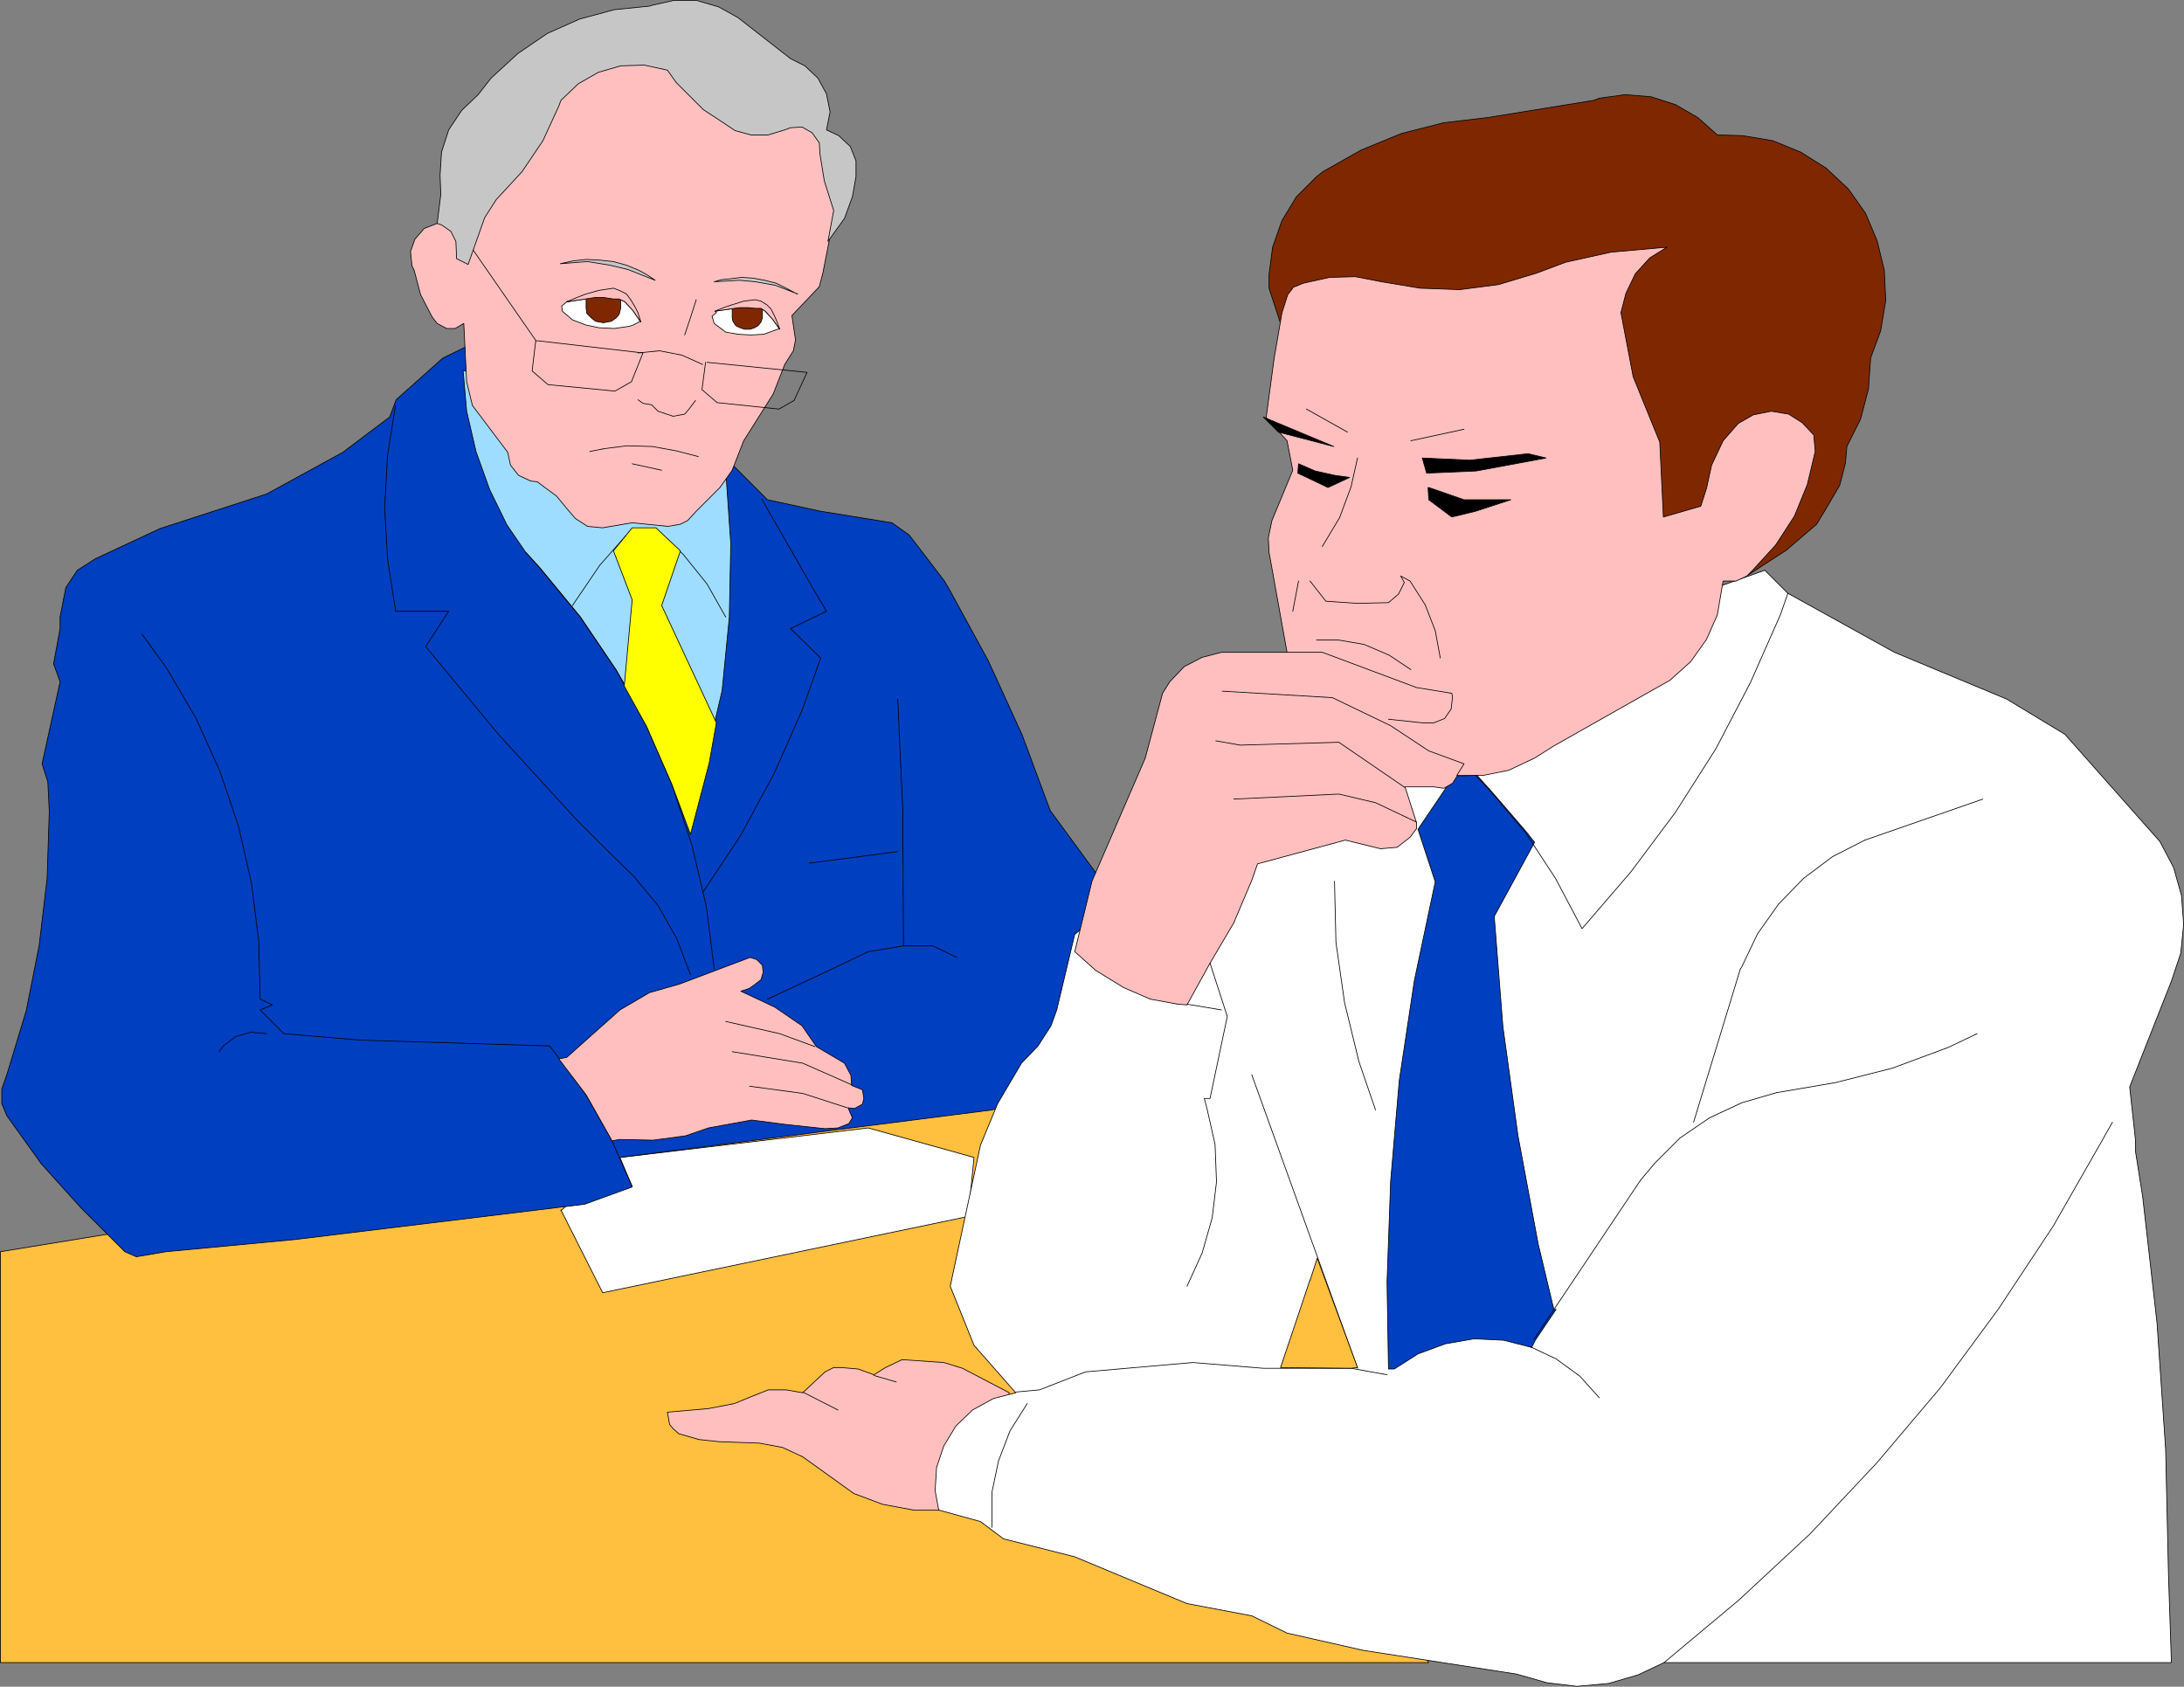 <?xml version="1.0" encoding="UTF-8" standalone="no"?>
<svg
   version="1.0"
   width="129.766mm"
   height="100.213mm"
   id="svg108"
   sodipodi:docname="Businessmen 2.wmf"
   xmlns:inkscape="http://www.inkscape.org/namespaces/inkscape"
   xmlns:sodipodi="http://sodipodi.sourceforge.net/DTD/sodipodi-0.dtd"
   xmlns="http://www.w3.org/2000/svg"
   xmlns:svg="http://www.w3.org/2000/svg">
  <rect width="100%" height="100%" fill="#808080" stroke="none"/>
  <sodipodi:namedview
     id="namedview108"
     pagecolor="#ffffff"
     bordercolor="#000000"
     borderopacity="0.25"
     inkscape:showpageshadow="2"
     inkscape:pageopacity="0.0"
     inkscape:pagecheckerboard="0"
     inkscape:deskcolor="#d1d1d1"
     inkscape:document-units="mm" />
  <defs
     id="defs1">
    <pattern
       id="WMFhbasepattern"
       patternUnits="userSpaceOnUse"
       width="6"
       height="6"
       x="0"
       y="0" />
  </defs>
  <path
     style="fill:#ffbf3f;fill-opacity:1;fill-rule:evenodd;stroke:none"
     d="M 320.695,373.346 H 0.081 v -92.266 l 226.563,-37.003 94.213,129.269 v 0 z"
     id="path1" />
  <path
     style="fill:none;stroke:#000000;stroke-width:0.162px;stroke-linecap:round;stroke-linejoin:round;stroke-miterlimit:4;stroke-dasharray:none;stroke-opacity:1"
     d="M 320.695,373.346 H 0.081 v -92.266 l 226.563,-37.003 94.213,129.269 v 0"
     id="path2" />
  <path
     style="fill:#ffffff;fill-opacity:1;fill-rule:evenodd;stroke:none"
     d="m 125.967,271.708 9.373,18.582 82.093,-17.128 1.293,-13.25 -23.755,-6.625 -55.752,6.625 -13.251,11.957 v 0 z"
     id="path3" />
  <path
     style="fill:none;stroke:#000000;stroke-width:0.162px;stroke-linecap:round;stroke-linejoin:round;stroke-miterlimit:4;stroke-dasharray:none;stroke-opacity:1"
     d="m 125.967,271.708 9.373,18.582 82.093,-17.128 1.293,-13.25 -23.755,-6.625 -55.752,6.625 -13.251,11.957 v 0"
     id="path4" />
  <path
     style="fill:#ffbfbf;fill-opacity:1;fill-rule:evenodd;stroke:none"
     d="m 222.765,339.09 3.878,-26.339 -10.504,-5.494 -4.202,-1.293 -9.373,-0.646 -3.717,1.777 -2.586,1.616 -3.555,-1.293 -3.717,-0.323 h -1.778 l -1.939,0.97 -5.01,4.686 -3.717,-0.646 h -4.04 l -4.04,1.616 -3.555,1.454 -5.818,1.131 -9.211,0.808 0.485,2.747 0.808,0.97 1.293,1.131 4.525,1.293 4.525,0.485 9.05,0.323 5.171,0.97 4.525,2.101 11.474,8.241 6.464,2.424 6.949,1.293 h 5.656 z"
     id="path5" />
  <path
     style="fill:none;stroke:#000000;stroke-width:0.162px;stroke-linecap:round;stroke-linejoin:round;stroke-miterlimit:4;stroke-dasharray:none;stroke-opacity:1"
     d="m 222.765,339.09 3.878,-26.339 -10.504,-5.494 -4.202,-1.293 -9.373,-0.646 -3.717,1.777 -2.586,1.616 -3.555,-1.293 -3.717,-0.323 h -1.778 l -1.939,0.97 -5.01,4.686 -3.717,-0.646 h -4.04 l -4.04,1.616 -3.555,1.454 -5.818,1.131 -9.211,0.808 0.485,2.747 0.808,0.97 1.293,1.131 4.525,1.293 4.525,0.485 9.05,0.323 5.171,0.97 4.525,2.101 11.474,8.241 6.464,2.424 6.949,1.293 h 5.656 11.958 v 0"
     id="path6" />
  <path
     style="fill:#003fbf;fill-opacity:1;fill-rule:evenodd;stroke:none"
     d="m 162.973,102.85 9.373,9.372 11.958,2.585 15.998,2.585 3.878,2.747 7.918,10.342 1.131,1.939 8.726,15.997 7.595,16.643 6.302,16.967 10.666,14.543 4.04,44.76 -27.795,7.918 -83.547,10.665 2.747,6.625 -10.666,3.878 -64.963,7.918 -29.088,2.747 -6.626,1.131 -2.586,-1.131 -4.04,-4.04 -5.818,-5.817 -8.888,-9.857 -7.757,-10.826 -1.131,-2.747 v -3.232 l 1.131,-3.232 4.363,-14.381 2.909,-14.704 1.778,-15.028 0.485,-15.028 -0.323,-6.625 -1.293,-4.04 4.04,-18.421 -1.454,-4.04 1.454,-7.918 v -2.585 l 1.293,-6.625 2.586,-3.878 4.04,-2.585 14.544,-6.787 23.917,-7.756 17.13,-9.372 10.504,-7.918 1.454,-3.878 10.504,-9.372 5.333,-2.585 z"
     id="path7" />
  <path
     style="fill:none;stroke:#000000;stroke-width:0.162px;stroke-linecap:round;stroke-linejoin:round;stroke-miterlimit:4;stroke-dasharray:none;stroke-opacity:1"
     d="m 162.973,102.85 9.373,9.372 11.958,2.585 15.998,2.585 3.878,2.747 7.918,10.342 1.131,1.939 8.726,15.997 7.595,16.643 6.302,16.967 10.666,14.543 4.04,44.76 -27.795,7.918 -83.547,10.665 2.747,6.625 -10.666,3.878 -64.963,7.918 -29.088,2.747 -6.626,1.131 -2.586,-1.131 -4.04,-4.04 -5.818,-5.817 -8.888,-9.857 -7.757,-10.826 -1.131,-2.747 v -3.232 l 1.131,-3.232 4.363,-14.381 2.909,-14.704 1.778,-15.028 0.485,-15.028 -0.323,-6.625 -1.293,-4.04 4.04,-18.421 -1.454,-4.04 1.454,-7.918 v -2.585 l 1.293,-6.625 2.586,-3.878 4.04,-2.585 14.544,-6.787 23.917,-7.756 17.13,-9.372 10.504,-7.918 1.454,-3.878 10.504,-9.372 5.333,-2.585 58.176,25.046 v 0"
     id="path8" />
  <path
     style="fill:#9eddff;fill-opacity:1;fill-rule:evenodd;stroke:none"
     d="m 103.989,83.136 0.808,9.21 2.101,9.049 3.07,8.564 3.878,7.918 4.202,6.14 3.232,3.555 9.05,10.988 8.08,11.957 1.778,3.07 20.362,8.403 1.616,-6.948 1.616,-16.482 0.323,-16.482 -1.131,-16.482 -58.984,-22.461 z"
     id="path9" />
  <path
     style="fill:none;stroke:#000000;stroke-width:0.162px;stroke-linecap:round;stroke-linejoin:round;stroke-miterlimit:4;stroke-dasharray:none;stroke-opacity:1"
     d="m 103.989,83.136 0.808,9.21 2.101,9.049 3.07,8.564 3.878,7.918 4.202,6.14 3.232,3.555 9.05,10.988 8.08,11.957 1.778,3.07 20.362,8.403 1.616,-6.948 1.616,-16.482 0.323,-16.482 -1.131,-16.482 -58.984,-22.461 v 0"
     id="path10" />
  <path
     style="fill:#ffbfbf;fill-opacity:1;fill-rule:evenodd;stroke:none"
     d="m 119.826,11.23 52.035,0.162 19.23,28.924 -4.686,12.765 -1.616,8.241 -0.808,3.07 -6.141,6.463 0.808,5.494 -0.485,2.424 -1.939,3.07 -2.586,6.625 -6.626,10.503 -2.586,6.625 -2.747,3.878 -5.333,5.332 -1.939,2.101 -1.616,0.808 -2.747,0.485 -8.08,-0.808 -6.626,1.131 -3.394,-0.323 -2.747,-1.777 -1.939,-2.262 -2.262,-2.747 -4.363,-3.232 -1.454,-0.162 -2.747,-1.293 -1.778,-2.262 -0.646,-2.909 -7.918,-10.503 -1.293,-5.332 -0.646,-13.089 -1.939,1.131 h -1.939 l -2.101,-1.131 -1.131,-1.454 -2.586,-5.009 -1.454,-5.494 -0.485,-0.97 -0.323,-3.232 0.97,-2.747 2.101,-2.424 2.909,-1.131 21.654,-38.781 v 0 z"
     id="path11" />
  <path
     style="fill:none;stroke:#000000;stroke-width:0.162px;stroke-linecap:round;stroke-linejoin:round;stroke-miterlimit:4;stroke-dasharray:none;stroke-opacity:1"
     d="m 119.826,11.23 52.035,0.162 19.23,28.924 -4.686,12.765 -1.616,8.241 -0.808,3.07 -6.141,6.463 0.808,5.494 -0.485,2.424 -1.939,3.07 -2.586,6.625 -6.626,10.503 -2.586,6.625 -2.747,3.878 -5.333,5.332 -1.939,2.101 -1.616,0.808 -2.747,0.485 -8.08,-0.808 -6.626,1.131 -3.394,-0.323 -2.747,-1.777 -1.939,-2.262 -2.262,-2.747 -4.363,-3.232 -1.454,-0.162 -2.747,-1.293 -1.778,-2.262 -0.646,-2.909 -7.918,-10.503 -1.293,-5.332 -0.646,-13.089 -1.939,1.131 h -1.939 l -2.101,-1.131 -1.131,-1.454 -2.586,-5.009 -1.454,-5.494 -0.485,-0.97 -0.323,-3.232 0.97,-2.747 2.101,-2.424 2.909,-1.131 21.654,-38.781 v 0"
     id="path12" />
  <path
     style="fill:none;stroke:#000000;stroke-width:0.162px;stroke-linecap:round;stroke-linejoin:round;stroke-miterlimit:4;stroke-dasharray:none;stroke-opacity:1"
     d="m 141.965,104.143 6.626,1.454"
     id="path13" />
  <path
     style="fill:none;stroke:#000000;stroke-width:0.162px;stroke-linecap:round;stroke-linejoin:round;stroke-miterlimit:4;stroke-dasharray:none;stroke-opacity:1"
     d="m 156.833,102.527 -5.01,-1.293 -5.333,-0.97 -5.656,-0.162 -5.171,0.646 -3.232,0.646"
     id="path14" />
  <path
     style="fill:none;stroke:#000000;stroke-width:0.162px;stroke-linecap:round;stroke-linejoin:round;stroke-miterlimit:4;stroke-dasharray:none;stroke-opacity:1"
     d="m 143.258,89.762 1.131,0.808 1.939,0.323 1.454,1.454 3.394,1.131 2.586,-0.485 0.97,-1.131 1.454,-1.939"
     id="path15" />
  <path
     style="fill:none;stroke:#000000;stroke-width:0.162px;stroke-linecap:round;stroke-linejoin:round;stroke-miterlimit:4;stroke-dasharray:none;stroke-opacity:1"
     d="m 153.762,75.219 1.293,-3.878 1.293,-4.04"
     id="path16" />
  <path
     style="fill:#c6c6c6;fill-opacity:1;fill-rule:evenodd;stroke:none"
     d="m 178.972,66.008 -2.424,-1.293 -2.262,-1.131 -2.586,-0.646 -2.586,-0.485 -2.586,-0.162 -2.586,0.323 -1.778,0.162 -1.778,0.485 5.656,-0.323 3.555,0.323 4.525,0.808 5.01,1.939 v 0 z"
     id="path17" />
  <path
     style="fill:none;stroke:#000000;stroke-width:0.162px;stroke-linecap:round;stroke-linejoin:round;stroke-miterlimit:4;stroke-dasharray:none;stroke-opacity:1"
     d="m 178.972,66.008 -2.424,-1.293 -2.262,-1.131 -2.586,-0.646 -2.586,-0.485 -2.586,-0.162 -2.586,0.323 -1.778,0.162 -1.778,0.485 5.656,-0.323 3.555,0.323 4.525,0.808 5.01,1.939 v 0"
     id="path18" />
  <path
     style="fill:none;stroke:#000000;stroke-width:0.162px;stroke-linecap:round;stroke-linejoin:round;stroke-miterlimit:4;stroke-dasharray:none;stroke-opacity:1"
     d="m 104.797,54.051 15.675,22.622"
     id="path19" />
  <path
     style="fill:none;stroke:#000000;stroke-width:0.162px;stroke-linecap:round;stroke-linejoin:round;stroke-miterlimit:4;stroke-dasharray:none;stroke-opacity:1"
     d="m 157.802,81.844 -4.686,-2.101 -5.01,-0.97 -4.848,0.485"
     id="path20" />
  <path
     style="fill:none;stroke:#000000;stroke-width:0.162px;stroke-linecap:round;stroke-linejoin:round;stroke-miterlimit:4;stroke-dasharray:none;stroke-opacity:1"
     d="m 158.772,81.359 22.462,2.262 -2.909,6.302 -3.394,1.939 -13.898,-1.454 -3.394,-2.909 0.808,-6.14"
     id="path21" />
  <path
     style="fill:none;stroke:#000000;stroke-width:0.162px;stroke-linecap:round;stroke-linejoin:round;stroke-miterlimit:4;stroke-dasharray:none;stroke-opacity:1"
     d="m 141.965,266.376 -4.686,-10.503 -5.656,-10.018 -6.949,-9.372 -1.293,-1.616"
     id="path22" />
  <path
     style="fill:none;stroke:#000000;stroke-width:0.162px;stroke-linecap:round;stroke-linejoin:round;stroke-miterlimit:4;stroke-dasharray:none;stroke-opacity:1"
     d="m 123.381,234.867 -42.339,-1.293 -17.291,-1.454 -5.333,-5.332 2.747,-1.131 -2.747,-1.293"
     id="path23" />
  <path
     style="fill:none;stroke:#000000;stroke-width:0.162px;stroke-linecap:round;stroke-linejoin:round;stroke-miterlimit:4;stroke-dasharray:none;stroke-opacity:1"
     d="M 58.418,224.363 58.095,211.275 56.479,198.348 53.57,185.583 49.369,173.14 44.036,161.344 37.41,150.033 31.916,142.439"
     id="path24" />
  <path
     style="fill:none;stroke:#000000;stroke-width:0.162px;stroke-linecap:round;stroke-linejoin:round;stroke-miterlimit:4;stroke-dasharray:none;stroke-opacity:1"
     d="m 59.873,232.12 -3.555,-0.323 -3.394,0.97 -2.747,2.101 -0.97,1.293"
     id="path25" />
  <path
     style="fill:none;stroke:#000000;stroke-width:0.162px;stroke-linecap:round;stroke-linejoin:round;stroke-miterlimit:4;stroke-dasharray:none;stroke-opacity:1"
     d="m 88.799,91.054 -1.778,11.311 -0.646,11.634 0.646,11.473 1.778,11.473 0.162,0.323"
     id="path26" />
  <path
     style="fill:none;stroke:#000000;stroke-width:0.162px;stroke-linecap:round;stroke-linejoin:round;stroke-miterlimit:4;stroke-dasharray:none;stroke-opacity:1"
     d="m 88.799,137.268 h 11.958 l -5.171,7.918"
     id="path27" />
  <path
     style="fill:none;stroke:#000000;stroke-width:0.162px;stroke-linecap:round;stroke-linejoin:round;stroke-miterlimit:4;stroke-dasharray:none;stroke-opacity:1"
     d="m 95.586,145.186 16.483,19.875 17.453,19.067 7.11,7.11"
     id="path28" />
  <path
     style="fill:none;stroke:#000000;stroke-width:0.162px;stroke-linecap:round;stroke-linejoin:round;stroke-miterlimit:4;stroke-dasharray:none;stroke-opacity:1"
     d="m 155.055,218.869 -3.07,-8.079 -4.202,-7.433 -5.494,-6.625 -5.656,-5.494"
     id="path29" />
  <path
     style="fill:none;stroke:#000000;stroke-width:0.162px;stroke-linecap:round;stroke-linejoin:round;stroke-miterlimit:4;stroke-dasharray:none;stroke-opacity:1"
     d="m 160.388,217.577 -1.778,-14.058 -3.232,-13.735 -4.525,-13.735 -5.656,-12.927 -6.787,-12.604 -8.08,-11.957 -9.05,-10.988 -3.232,-3.555"
     id="path30" />
  <path
     style="fill:none;stroke:#000000;stroke-width:0.162px;stroke-linecap:round;stroke-linejoin:round;stroke-miterlimit:4;stroke-dasharray:none;stroke-opacity:1"
     d="m 171.053,112.06 11.958,20.845 2.586,4.363"
     id="path31" />
  <path
     style="fill:none;stroke:#000000;stroke-width:0.162px;stroke-linecap:round;stroke-linejoin:round;stroke-miterlimit:4;stroke-dasharray:none;stroke-opacity:1"
     d="m 185.597,137.268 -8.08,3.878 6.787,6.625"
     id="path32" />
  <path
     style="fill:none;stroke:#000000;stroke-width:0.162px;stroke-linecap:round;stroke-linejoin:round;stroke-miterlimit:4;stroke-dasharray:none;stroke-opacity:1"
     d="m 157.802,200.448 8.565,-12.927 7.434,-13.735 6.302,-14.22 4.202,-11.796"
     id="path33" />
  <path
     style="fill:none;stroke:#000000;stroke-width:0.162px;stroke-linecap:round;stroke-linejoin:round;stroke-miterlimit:4;stroke-dasharray:none;stroke-opacity:1"
     d="m 162.973,138.561 -4.202,-7.433 -5.333,-6.625 -6.302,-5.817"
     id="path34" />
  <path
     style="fill:none;stroke:#000000;stroke-width:0.162px;stroke-linecap:round;stroke-linejoin:round;stroke-miterlimit:4;stroke-dasharray:none;stroke-opacity:1"
     d="m 141.965,118.686 -7.272,8.241 -6.141,9.049"
     id="path35" />
  <path
     style="fill:#c6c6c6;fill-opacity:1;fill-rule:evenodd;stroke:none"
     d="m 98.172,50.173 0.97,0.323 2.101,1.454 1.131,2.262 0.162,3.878 2.586,1.293 3.717,-10.503 2.586,-4.04 5.818,-6.302 4.686,-6.948 3.555,-7.756 0.485,-1.293 3.878,-3.716 4.525,-2.585 5.01,-1.454 5.333,-0.162 5.171,1.131 1.939,2.747 2.586,2.585 3.555,3.555 3.717,2.424 3.394,2.262 3.555,0.97 h 3.878 l 3.717,-1.131 1.293,-0.485 2.586,-0.162 2.262,1.293 1.616,2.262 0.162,2.585 0.97,5.979 2.101,6.625 -1.293,6.948 3.717,-5.171 1.778,-4.848 0.808,-4.524 v -3.555 l -1.293,-3.232 -2.586,-2.424 -2.747,-1.293 0.808,-4.04 -0.808,-4.04 -1.939,-3.555 -2.909,-2.747 -3.232,-1.616 -11.797,-9.21 -4.363,-2.424 -5.01,-1.454 h -5.01 l -5.01,1.131 -0.485,0.162 -7.918,0.808 -7.757,2.101 -7.272,3.232 -6.626,4.524 -5.979,5.494 -2.909,3.716 -3.717,3.555 -2.909,4.363 -1.616,5.009 -0.323,5.171 0.162,4.363 -0.808,6.463 z"
     id="path36" />
  <path
     style="fill:none;stroke:#000000;stroke-width:0.162px;stroke-linecap:round;stroke-linejoin:round;stroke-miterlimit:4;stroke-dasharray:none;stroke-opacity:1"
     d="m 98.172,50.173 0.97,0.323 2.101,1.454 1.131,2.262 0.162,3.878 2.586,1.293 3.717,-10.503 2.586,-4.04 5.818,-6.302 4.686,-6.948 3.555,-7.756 0.485,-1.293 3.878,-3.716 4.525,-2.585 5.01,-1.454 5.333,-0.162 5.171,1.131 1.939,2.747 2.586,2.585 3.555,3.555 3.717,2.424 3.394,2.262 3.555,0.97 h 3.878 l 3.717,-1.131 1.293,-0.485 2.586,-0.162 2.262,1.293 1.616,2.262 0.162,2.585 0.97,5.979 2.101,6.625 -1.293,6.948 3.717,-5.171 1.778,-4.848 0.808,-4.524 v -3.555 l -1.293,-3.232 -2.586,-2.424 -2.747,-1.293 0.808,-4.04 -0.808,-4.04 -1.939,-3.555 -2.909,-2.747 -3.232,-1.616 -11.797,-9.21 -4.363,-2.424 -5.01,-1.454 h -5.01 l -5.01,1.131 -0.485,0.162 -7.918,0.808 -7.757,2.101 -7.272,3.232 -6.626,4.524 -5.979,5.494 -2.909,3.716 -3.717,3.555 -2.909,4.363 -1.616,5.009 -0.323,5.171 0.162,4.363 -0.808,6.463 v 0"
     id="path37" />
  <path
     style="fill:#c6c6c6;fill-opacity:1;fill-rule:evenodd;stroke:none"
     d="m 125.805,59.222 2.909,-0.646 3.07,-0.323 2.909,0.162 3.07,0.323 2.909,0.808 2.747,1.131 1.778,0.97 1.939,1.293 -6.141,-2.424 -4.04,-0.97 -5.01,-0.808 -6.141,0.485 z"
     id="path38" />
  <path
     style="fill:none;stroke:#000000;stroke-width:0.162px;stroke-linecap:round;stroke-linejoin:round;stroke-miterlimit:4;stroke-dasharray:none;stroke-opacity:1"
     d="m 125.805,59.222 2.909,-0.646 3.07,-0.323 2.909,0.162 3.07,0.323 2.909,0.808 2.747,1.131 1.778,0.97 1.939,1.293 -6.141,-2.424 -4.04,-0.97 -5.01,-0.808 -6.141,0.485 v 0"
     id="path39" />
  <path
     style="fill:#ffff00;fill-opacity:1;fill-rule:evenodd;stroke:none"
     d="m 141.965,118.524 -4.202,5.171 4.202,10.988 -1.778,19.39 5.01,9.049 5.656,12.927 4.202,11.311 4.202,-15.997 1.616,-9.049 -12.282,-26.339 4.202,-12.281 -5.494,-5.171 z"
     id="path40" />
  <path
     style="fill:none;stroke:#000000;stroke-width:0.162px;stroke-linecap:round;stroke-linejoin:round;stroke-miterlimit:4;stroke-dasharray:none;stroke-opacity:1"
     d="m 141.965,118.524 -4.202,5.171 4.202,10.988 -1.778,19.39 5.01,9.049 5.656,12.927 4.202,11.311 4.202,-15.997 1.616,-9.049 -12.282,-26.339 4.202,-12.281 -5.494,-5.171 h -5.333 v 0"
     id="path41" />
  <path
     style="fill:none;stroke:#000000;stroke-width:0.162px;stroke-linecap:round;stroke-linejoin:round;stroke-miterlimit:4;stroke-dasharray:none;stroke-opacity:1"
     d="m 202.889,212.406 -0.162,-30.701 -1.131,-24.723"
     id="path42" />
  <path
     style="fill:none;stroke:#000000;stroke-width:0.162px;stroke-linecap:round;stroke-linejoin:round;stroke-miterlimit:4;stroke-dasharray:none;stroke-opacity:1"
     d="m 202.889,212.406 -7.918,1.293 -8.08,3.878 -14.544,6.787"
     id="path43" />
  <path
     style="fill:none;stroke:#000000;stroke-width:0.162px;stroke-linecap:round;stroke-linejoin:round;stroke-miterlimit:4;stroke-dasharray:none;stroke-opacity:1"
     d="m 202.889,212.406 h 6.626 l 5.333,2.585"
     id="path44" />
  <path
     style="fill:none;stroke:#000000;stroke-width:0.162px;stroke-linecap:round;stroke-linejoin:round;stroke-miterlimit:4;stroke-dasharray:none;stroke-opacity:1"
     d="m 181.719,193.823 19.877,-2.585"
     id="path45" />
  <path
     style="fill:#ffffff;fill-opacity:1;fill-rule:evenodd;stroke:none"
     d="m 127.26,67.786 6.302,-0.97 h 2.101 l 2.101,0.323 h 1.293 l 1.293,0.646 1.778,1.939 1.778,2.585 -0.162,-0.162 -1.454,0.808 -0.97,0.323 -3.394,0.485 -3.394,-0.162 -3.07,-0.646 -2.909,-1.131 -2.262,-1.939 -0.162,-1.131 1.293,-1.131 -0.162,0.162 z"
     id="path46" />
  <path
     style="fill:none;stroke:#000000;stroke-width:0.162px;stroke-linecap:round;stroke-linejoin:round;stroke-miterlimit:4;stroke-dasharray:none;stroke-opacity:1"
     d="m 127.26,67.786 6.302,-0.97 h 2.101 l 2.101,0.323 h 1.293 l 1.293,0.646 1.778,1.939 1.778,2.585 -0.162,-0.162 -1.454,0.808 -0.97,0.323 -3.394,0.485 -3.394,-0.162 -3.07,-0.646 -2.909,-1.131 -2.262,-1.939 -0.162,-1.131 1.293,-1.131 -0.162,0.162 v 0"
     id="path47" />
  <path
     style="fill:#ffffff;fill-opacity:1;fill-rule:evenodd;stroke:none"
     d="m 160.549,69.886 5.494,-0.808 h 1.939 l 1.616,0.162 h 1.293 l 0.97,0.646 1.616,1.777 1.616,2.262 v -0.162 l -3.555,1.293 -2.909,0.162 -2.909,-0.162 -2.747,-0.485 -2.586,-1.939 -0.485,-1.616 0.97,-0.808 z"
     id="path48" />
  <path
     style="fill:none;stroke:#000000;stroke-width:0.162px;stroke-linecap:round;stroke-linejoin:round;stroke-miterlimit:4;stroke-dasharray:none;stroke-opacity:1"
     d="m 160.549,69.886 5.494,-0.808 h 1.939 l 1.616,0.162 h 1.293 l 0.97,0.646 1.616,1.777 1.616,2.262 v -0.162 l -3.555,1.293 -2.909,0.162 -2.909,-0.162 -2.747,-0.485 -2.586,-1.939 -0.485,-1.616 0.97,-0.808 -0.323,-0.323 v 0"
     id="path49" />
  <path
     style="fill:#7f2800;fill-opacity:1;fill-rule:evenodd;stroke:none"
     d="m 171.215,69.078 v 2.262 l -0.323,0.97 -0.646,0.808 -0.808,0.485 -0.97,0.323 h -0.646 -0.646 l -0.97,-0.323 -0.97,-0.485 -0.646,-0.97 -0.162,-0.808 v -2.262 h 6.787 z"
     id="path50" />
  <path
     style="fill:none;stroke:#000000;stroke-width:0.162px;stroke-linecap:round;stroke-linejoin:round;stroke-miterlimit:4;stroke-dasharray:none;stroke-opacity:1"
     d="m 171.215,69.078 v 2.262 l -0.323,0.97 -0.646,0.808 -0.808,0.485 -0.97,0.323 h -0.646 -0.646 l -0.97,-0.323 -0.97,-0.485 -0.646,-0.97 -0.162,-0.808 v -2.262 h 6.787 v 0"
     id="path51" />
  <path
     style="fill:#ffbfbf;fill-opacity:1;fill-rule:evenodd;stroke:none"
     d="m 162.489,69.078 1.939,-0.646 2.586,-0.808 2.586,-0.323 1.293,0.323 1.293,0.808 0.97,0.97 0.808,1.616 0.485,1.131 0.646,1.777 -1.616,-2.262 -1.616,-1.777 -0.97,-0.646 h -1.293 l -1.616,-0.162 h -1.939 l -5.494,0.808 1.939,-0.808 z"
     id="path52" />
  <path
     style="fill:none;stroke:#000000;stroke-width:0.162px;stroke-linecap:round;stroke-linejoin:round;stroke-miterlimit:4;stroke-dasharray:none;stroke-opacity:1"
     d="m 162.489,69.078 1.939,-0.646 2.586,-0.808 2.586,-0.323 1.293,0.323 1.293,0.808 0.97,0.97 0.808,1.616 0.485,1.131 0.646,1.777 -1.616,-2.262 -1.616,-1.777 -0.97,-0.646 h -1.293 l -1.616,-0.162 h -1.939 l -5.494,0.808 1.939,-0.808 v 0"
     id="path53" />
  <path
     style="fill:#7f2800;fill-opacity:1;fill-rule:evenodd;stroke:none"
     d="m 139.38,66.816 v 2.424 l -0.323,1.293 -0.646,0.808 -1.131,0.808 -0.97,0.162 -0.808,0.162 -0.808,-0.162 -0.97,-0.162 -0.97,-0.808 -0.97,-0.97 -0.162,-1.131 v -2.424 h 7.757 z"
     id="path54" />
  <path
     style="fill:none;stroke:#000000;stroke-width:0.162px;stroke-linecap:round;stroke-linejoin:round;stroke-miterlimit:4;stroke-dasharray:none;stroke-opacity:1"
     d="m 139.38,66.816 v 2.424 l -0.323,1.293 -0.646,0.808 -1.131,0.808 -0.97,0.162 -0.808,0.162 -0.808,-0.162 -0.97,-0.162 -0.97,-0.808 -0.97,-0.97 -0.162,-1.131 v -2.424 h 7.757 v 0"
     id="path55" />
  <path
     style="fill:#ffbfbf;fill-opacity:1;fill-rule:evenodd;stroke:none"
     d="m 129.522,66.816 2.101,-0.808 2.909,-0.808 3.232,-0.485 1.293,0.485 1.616,0.808 0.97,1.293 0.97,1.616 0.646,1.293 0.646,2.101 -1.778,-2.585 -1.778,-1.939 -1.293,-0.646 h -1.293 l -2.101,-0.323 h -2.101 l -6.302,0.97 2.262,-0.97 z"
     id="path56" />
  <path
     style="fill:none;stroke:#000000;stroke-width:0.162px;stroke-linecap:round;stroke-linejoin:round;stroke-miterlimit:4;stroke-dasharray:none;stroke-opacity:1"
     d="m 129.522,66.816 2.101,-0.808 2.909,-0.808 3.232,-0.485 1.293,0.485 1.616,0.808 0.97,1.293 0.97,1.616 0.646,1.293 0.646,2.101 -1.778,-2.585 -1.778,-1.939 -1.293,-0.646 h -1.293 l -2.101,-0.323 h -2.101 l -6.302,0.97 2.262,-0.97 v 0"
     id="path57" />
  <path
     style="fill:none;stroke:#000000;stroke-width:0.162px;stroke-linecap:round;stroke-linejoin:round;stroke-miterlimit:4;stroke-dasharray:none;stroke-opacity:1"
     d="m 120.634,76.511 23.755,2.747 -2.586,6.463 -3.717,2.101 -15.029,-1.454 -3.555,-3.07 0.808,-6.787"
     id="path58" />
  <path
     style="fill:#ffffff;fill-opacity:1;fill-rule:evenodd;stroke:none"
     d="m 299.525,162.152 -58.176,47.668 -4.04,16.967 -1.293,3.555 -2.909,4.524 -3.717,3.878 -5.333,9.049 -3.878,9.372 -6.787,31.671 5.333,13.25 9.373,10.665 -5.01,1.293 -4.686,2.585 -3.717,3.555 -2.747,4.524 -1.616,4.848 -0.323,5.171 0.808,4.363 9.373,2.585 5.171,3.878 15.998,4.04 25.21,10.503 14.544,2.747 7.918,3.878 17.13,3.878 34.421,5.332 6.787,1.939 6.787,0.808 7.11,-0.646 6.626,-1.939 5.818,-2.747 h 113.928 l -0.646,-19.39 -0.646,-28.439 -1.939,-28.439 -3.232,-28.439 -1.616,-10.18 v -2.585 l -1.293,-11.796 9.373,-23.753 2.101,-6.302 0.646,-6.463 -0.485,-6.463 -1.778,-6.302 -3.07,-5.817 -21.331,-24.076 -13.09,-7.918 -25.21,-10.503 -23.917,-13.25 -5.171,-5.171 -96.798,34.256 v 0 z"
     id="path59" />
  <path
     style="fill:none;stroke:#000000;stroke-width:0.162px;stroke-linecap:round;stroke-linejoin:round;stroke-miterlimit:4;stroke-dasharray:none;stroke-opacity:1"
     d="m 299.525,162.152 -58.176,47.668 -4.04,16.967 -1.293,3.555 -2.909,4.524 -3.717,3.878 -5.333,9.049 -3.878,9.372 -6.787,31.671 5.333,13.25 9.373,10.665 -5.01,1.293 -4.686,2.585 -3.717,3.555 -2.747,4.524 -1.616,4.848 -0.323,5.171 0.808,4.363 9.373,2.585 5.171,3.878 15.998,4.04 25.21,10.503 14.544,2.747 7.918,3.878 17.13,3.878 34.421,5.332 6.787,1.939 6.787,0.808 7.11,-0.646 6.626,-1.939 5.818,-2.747 h 113.928 l -0.646,-19.39 -0.646,-28.439 -1.939,-28.439 -3.232,-28.439 -1.616,-10.18 v -2.585 l -1.293,-11.796 9.373,-23.753 2.101,-6.302 0.646,-6.463 -0.485,-6.463 -1.778,-6.302 -3.07,-5.817 -21.331,-24.076 -13.09,-7.918 -25.21,-10.503 -23.917,-13.25 -5.171,-5.171 -96.798,34.256 v 0"
     id="path60" />
  <path
     style="fill:#003fbf;fill-opacity:1;fill-rule:evenodd;stroke:none"
     d="m 326.512,174.271 -8.08,11.957 3.878,11.796 -4.686,22.137 -3.394,22.461 -1.939,22.622 -0.808,22.622 0.323,19.552 h 1.293 l 5.333,-3.393 6.141,-2.262 6.464,-1.131 6.626,0.323 6.302,1.616 0.808,-1.616 4.686,-6.948 -0.485,0.162 -3.555,-14.866 -4.525,-24.238 -3.394,-24.561 -1.939,-24.723 7.918,-14.543 1.131,-2.101 -1.778,-2.262 -8.08,-9.372 -3.07,-3.393 z"
     id="path61" />
  <path
     style="fill:none;stroke:#000000;stroke-width:0.162px;stroke-linecap:round;stroke-linejoin:round;stroke-miterlimit:4;stroke-dasharray:none;stroke-opacity:1"
     d="m 326.512,174.271 -8.08,11.957 3.878,11.796 -4.686,22.137 -3.394,22.461 -1.939,22.622 -0.808,22.622 0.323,19.552 h 1.293 l 5.333,-3.393 6.141,-2.262 6.464,-1.131 6.626,0.323 6.302,1.616 0.808,-1.616 4.686,-6.948 -0.485,0.162 -3.555,-14.866 -4.525,-24.238 -3.394,-24.561 -1.939,-24.723 7.918,-14.543 1.131,-2.101 -1.778,-2.262 -8.08,-9.372 -3.07,-3.393 -5.171,0.162 v 0"
     id="path62" />
  <path
     style="fill:#7f2800;fill-opacity:1;fill-rule:evenodd;stroke:none"
     d="m 287.567,72.633 -2.586,-7.918 v -3.07 l 0.808,-6.14 2.101,-5.979 3.232,-5.332 4.525,-4.524 1.454,-1.131 8.565,-4.848 9.05,-3.716 9.534,-2.424 9.696,-1.131 23.917,-3.878 1.293,-0.485 5.818,-0.808 5.818,0.485 5.494,1.777 5.01,2.909 4.363,3.878 5.656,0.162 6.787,1.131 6.302,2.585 5.656,3.555 5.01,4.686 3.878,5.494 2.586,6.14 1.616,6.625 0.323,6.787 -1.131,6.787 -2.262,6.14 -0.485,6.948 -1.778,6.787 -3.07,6.14 -0.323,3.716 -1.293,5.009 -2.747,4.686 -2.424,4.04 -6.787,5.817 -8.726,5.656 z"
     id="path63" />
  <path
     style="fill:none;stroke:#000000;stroke-width:0.162px;stroke-linecap:round;stroke-linejoin:round;stroke-miterlimit:4;stroke-dasharray:none;stroke-opacity:1"
     d="m 287.567,72.633 -2.586,-7.918 v -3.07 l 0.808,-6.14 2.101,-5.979 3.232,-5.332 4.525,-4.524 1.454,-1.131 8.565,-4.848 9.05,-3.716 9.534,-2.424 9.696,-1.131 23.917,-3.878 1.293,-0.485 5.818,-0.808 5.818,0.485 5.494,1.777 5.01,2.909 4.363,3.878 5.656,0.162 6.787,1.131 6.302,2.585 5.656,3.555 5.01,4.686 3.878,5.494 2.586,6.14 1.616,6.625 0.323,6.787 -1.131,6.787 -2.262,6.14 -0.485,6.948 -1.778,6.787 -3.07,6.14 -0.323,3.716 -1.293,5.009 -2.747,4.686 -2.424,4.04 -6.787,5.817 -8.726,5.656 -104.878,-56.555 v 0"
     id="path64" />
  <path
     style="fill:#ffbfbf;fill-opacity:1;fill-rule:evenodd;stroke:none"
     d="m 290.314,64.554 2.424,-0.97 5.818,-1.293 5.818,-0.162 5.818,1.131 8.726,1.454 8.888,0.323 8.726,-1.131 8.565,-2.585 6.464,-2.424 10.181,-2.262 12.605,-1.131 -3.878,2.424 -3.232,3.555 -2.101,4.363 -1.131,4.363 2.747,14.381 5.979,14.704 0.808,16.805 8.403,-2.424 1.293,-4.04 1.131,-5.171 2.586,-5.494 3.394,-3.878 3.394,-1.939 4.04,-0.808 3.878,0.646 3.07,1.939 2.586,2.747 0.323,3.716 -1.778,7.433 -2.909,7.11 -4.202,6.463 -5.171,5.656 -1.293,1.293 -2.424,1.131 h -2.909 l -1.293,7.595 -2.424,5.494 -3.555,5.009 -4.686,4.201 -5.171,2.909 -20.846,11.796 -4.363,2.747 -5.818,2.747 -5.656,1.131 h -5.818 l -1.131,1.777 -1.939,1.131 -2.262,-0.323 h -6.464 l 2.586,8.079 v 1.293 l -1.454,1.939 -2.909,2.262 -3.717,0.323 -7.918,-1.939 -19.715,5.332 -1.293,3.716 -4.04,9.534 -5.333,9.049 -5.171,9.372 -2.101,-0.162 -6.141,-1.131 -5.979,-2.585 -6.302,-3.878 -4.686,-4.201 3.878,-15.836 11.958,-27.631 3.878,-14.543 1.616,-2.585 3.232,-3.393 4.04,-2.101 4.363,-1.131 h 14.706 l -4.04,-22.461 -0.162,-3.232 0.808,-3.878 4.686,-11.311 -1.293,-6.625 -4.686,-5.171 1.778,-13.25 1.778,-10.342 1.293,-4.04 1.131,-1.454 v 0 z"
     id="path65" />
  <path
     style="fill:none;stroke:#000000;stroke-width:0.162px;stroke-linecap:round;stroke-linejoin:round;stroke-miterlimit:4;stroke-dasharray:none;stroke-opacity:1"
     d="m 290.314,64.554 2.424,-0.97 5.818,-1.293 5.818,-0.162 5.818,1.131 8.726,1.454 8.888,0.323 8.726,-1.131 8.565,-2.585 6.464,-2.424 10.181,-2.262 12.605,-1.131 -3.878,2.424 -3.232,3.555 -2.101,4.363 -1.131,4.363 2.747,14.381 5.979,14.704 0.808,16.805 8.403,-2.424 1.293,-4.04 1.131,-5.171 2.586,-5.494 3.394,-3.878 3.394,-1.939 4.04,-0.808 3.878,0.646 3.07,1.939 2.586,2.747 0.323,3.716 -1.778,7.433 -2.909,7.11 -4.202,6.463 -5.171,5.656 -1.293,1.293 -2.424,1.131 h -2.909 l -1.293,7.595 -2.424,5.494 -3.555,5.009 -4.686,4.201 -5.171,2.909 -20.846,11.796 -4.363,2.747 -5.818,2.747 -5.656,1.131 h -5.818 l -1.131,1.777 -1.939,1.131 -2.262,-0.323 h -6.464 l 2.586,8.079 v 1.293 l -1.454,1.939 -2.909,2.262 -3.717,0.323 -7.918,-1.939 -19.715,5.332 -1.293,3.716 -4.04,9.534 -5.333,9.049 -5.171,9.372 -2.101,-0.162 -6.141,-1.131 -5.979,-2.585 -6.302,-3.878 -4.686,-4.201 3.878,-15.836 11.958,-27.631 3.878,-14.543 1.616,-2.585 3.232,-3.393 4.04,-2.101 4.363,-1.131 h 14.706 l -4.04,-22.461 -0.162,-3.232 0.808,-3.878 4.686,-11.311 -1.293,-6.625 -4.686,-5.171 1.778,-13.25 1.778,-10.342 1.293,-4.04 1.131,-1.454 v 0"
     id="path66" />
  <path
     style="fill:none;stroke:#000000;stroke-width:0.162px;stroke-linecap:round;stroke-linejoin:round;stroke-miterlimit:4;stroke-dasharray:none;stroke-opacity:1"
     d="m 266.559,288.837 3.394,-7.433 2.262,-7.918 0.97,-8.079 -0.323,-8.403 -1.778,-7.918 -0.646,-2.424 h 1.293 l 3.878,-18.421 -3.878,-11.957"
     id="path67" />
  <path
     style="fill:none;stroke:#000000;stroke-width:0.162px;stroke-linecap:round;stroke-linejoin:round;stroke-miterlimit:4;stroke-dasharray:none;stroke-opacity:1"
     d="m 266.559,225.494 7.757,1.293"
     id="path68" />
  <path
     style="fill:none;stroke:#000000;stroke-width:0.162px;stroke-linecap:round;stroke-linejoin:round;stroke-miterlimit:4;stroke-dasharray:none;stroke-opacity:1"
     d="m 228.098,312.59 5.333,-0.485 10.342,-4.04 24.078,-2.101 15.837,1.293 h 19.715 l 8.08,1.454"
     id="path69" />
  <path
     style="fill:none;stroke:#000000;stroke-width:0.162px;stroke-linecap:round;stroke-linejoin:round;stroke-miterlimit:4;stroke-dasharray:none;stroke-opacity:1"
     d="m 359.156,313.882 -4.363,-4.848 -5.333,-3.878 -5.818,-2.747"
     id="path70" />
  <path
     style="fill:none;stroke:#000000;stroke-width:0.162px;stroke-linecap:round;stroke-linejoin:round;stroke-miterlimit:4;stroke-dasharray:none;stroke-opacity:1"
     d="m 344.45,300.794 23.917,-35.711"
     id="path71" />
  <path
     style="fill:none;stroke:#000000;stroke-width:0.162px;stroke-linecap:round;stroke-linejoin:round;stroke-miterlimit:4;stroke-dasharray:none;stroke-opacity:1"
     d="m 398.909,245.37 -7.757,2.262 -7.272,3.393 -6.626,4.524 -5.656,5.656 -3.232,3.878"
     id="path72" />
  <path
     style="fill:none;stroke:#000000;stroke-width:0.162px;stroke-linecap:round;stroke-linejoin:round;stroke-miterlimit:4;stroke-dasharray:none;stroke-opacity:1"
     d="m 398.909,245.37 13.251,-2.262 12.766,-3.232 12.605,-4.686 6.464,-3.07"
     id="path73" />
  <path
     style="fill:none;stroke:#000000;stroke-width:0.162px;stroke-linecap:round;stroke-linejoin:round;stroke-miterlimit:4;stroke-dasharray:none;stroke-opacity:1"
     d="m 380.325,251.995 10.504,-34.418"
     id="path74" />
  <path
     style="fill:none;stroke:#000000;stroke-width:0.162px;stroke-linecap:round;stroke-linejoin:round;stroke-miterlimit:4;stroke-dasharray:none;stroke-opacity:1"
     d="m 418.786,188.653 -7.272,3.716 -6.464,4.848 -5.656,5.817 -4.686,6.625 -3.555,7.433 -0.323,0.485"
     id="path75" />
  <path
     style="fill:none;stroke:#000000;stroke-width:0.162px;stroke-linecap:round;stroke-linejoin:round;stroke-miterlimit:4;stroke-dasharray:none;stroke-opacity:1"
     d="m 418.786,188.653 26.502,-9.21"
     id="path76" />
  <path
     style="fill:none;stroke:#000000;stroke-width:0.162px;stroke-linecap:round;stroke-linejoin:round;stroke-miterlimit:4;stroke-dasharray:none;stroke-opacity:1"
     d="m 230.684,315.175 -3.878,6.14 -2.586,6.787 -1.454,6.948 v 7.11 0.808"
     id="path77" />
  <path
     style="fill:none;stroke:#000000;stroke-width:0.162px;stroke-linecap:round;stroke-linejoin:round;stroke-miterlimit:4;stroke-dasharray:none;stroke-opacity:1"
     d="m 281.103,241.33 23.755,65.927"
     id="path78" />
  <path
     style="fill:none;stroke:#000000;stroke-width:0.162px;stroke-linecap:round;stroke-linejoin:round;stroke-miterlimit:4;stroke-dasharray:none;stroke-opacity:1"
     d="m 373.7,373.346 16.806,-14.058 15.998,-14.866 15.029,-15.997 14.221,-16.805 13.09,-17.775 12.282,-18.582 10.989,-19.229 2.262,-4.04"
     id="path79" />
  <path
     style="fill:none;stroke:#000000;stroke-width:0.162px;stroke-linecap:round;stroke-linejoin:round;stroke-miterlimit:4;stroke-dasharray:none;stroke-opacity:1"
     d="m 331.36,174.11 3.07,3.232 8.08,9.534 6.787,10.342 5.979,11.311 10.989,-12.765 10.019,-13.412 9.05,-14.22 7.757,-14.866 6.787,-15.351 1.616,-4.686"
     id="path80" />
  <path
     style="fill:none;stroke:#000000;stroke-width:0.162px;stroke-linecap:round;stroke-linejoin:round;stroke-miterlimit:4;stroke-dasharray:none;stroke-opacity:1"
     d="m 299.687,197.863 0.323,13.735 1.939,13.573 3.232,13.25 3.717,10.826"
     id="path81" />
  <path
     style="fill:#000000;fill-opacity:1;fill-rule:evenodd;stroke:none"
     d="m 320.695,109.475 0.162,2.747 5.171,3.878 5.333,-1.293 7.918,-2.585 h -10.504 l -7.918,-2.747 v 0 z"
     id="path82" />
  <path
     style="fill:none;stroke:#000000;stroke-width:0.162px;stroke-linecap:round;stroke-linejoin:round;stroke-miterlimit:4;stroke-dasharray:none;stroke-opacity:1"
     d="m 320.695,109.475 0.162,2.747 5.171,3.878 5.333,-1.293 7.918,-2.585 h -10.504 l -7.918,-2.747 v 0"
     id="path83" />
  <path
     style="fill:#000000;fill-opacity:1;fill-rule:evenodd;stroke:none"
     d="m 291.607,104.143 -0.162,2.101 6.787,3.232 4.848,-2.262 -3.394,-0.485 -4.363,-0.97 z"
     id="path84" />
  <path
     style="fill:none;stroke:#000000;stroke-width:0.162px;stroke-linecap:round;stroke-linejoin:round;stroke-miterlimit:4;stroke-dasharray:none;stroke-opacity:1"
     d="m 291.607,104.143 -0.162,2.101 6.787,3.232 4.848,-2.262 -3.394,-0.485 -4.363,-0.97 -3.717,-1.616 v 0"
     id="path85" />
  <path
     style="fill:none;stroke:#000000;stroke-width:0.162px;stroke-linecap:round;stroke-linejoin:round;stroke-miterlimit:4;stroke-dasharray:none;stroke-opacity:1"
     d="m 296.94,122.725 3.878,-6.463 2.586,-6.948 1.454,-6.463"
     id="path86" />
  <path
     style="fill:#000000;fill-opacity:1;fill-rule:evenodd;stroke:none"
     d="m 319.402,102.85 10.666,0.485 13.09,-1.454 4.04,0.97 -15.675,2.909 -11.15,0.485 z"
     id="path87" />
  <path
     style="fill:none;stroke:#000000;stroke-width:0.162px;stroke-linecap:round;stroke-linejoin:round;stroke-miterlimit:4;stroke-dasharray:none;stroke-opacity:1"
     d="m 319.402,102.85 10.666,0.485 13.09,-1.454 4.04,0.97 -15.675,2.909 -11.15,0.485 -0.97,-3.393 v 0"
     id="path88" />
  <path
     style="fill:none;stroke:#000000;stroke-width:0.162px;stroke-linecap:round;stroke-linejoin:round;stroke-miterlimit:4;stroke-dasharray:none;stroke-opacity:1"
     d="m 316.816,98.972 11.958,-2.585"
     id="path89" />
  <path
     style="fill:#000000;fill-opacity:1;fill-rule:evenodd;stroke:none"
     d="m 283.688,93.64 15.837,6.625 -12.443,-3.232 z"
     id="path90" />
  <path
     style="fill:none;stroke:#000000;stroke-width:0.162px;stroke-linecap:round;stroke-linejoin:round;stroke-miterlimit:4;stroke-dasharray:none;stroke-opacity:1"
     d="m 283.688,93.64 15.837,6.625 -12.443,-3.232 -3.394,-3.393 v 0"
     id="path91" />
  <path
     style="fill:none;stroke:#000000;stroke-width:0.162px;stroke-linecap:round;stroke-linejoin:round;stroke-miterlimit:4;stroke-dasharray:none;stroke-opacity:1"
     d="m 291.607,130.481 -1.293,6.787"
     id="path92" />
  <path
     style="fill:none;stroke:#000000;stroke-width:0.162px;stroke-linecap:round;stroke-linejoin:round;stroke-miterlimit:4;stroke-dasharray:none;stroke-opacity:1"
     d="m 316.816,150.357 -4.848,-3.232 -5.656,-2.424 -5.656,-0.97 h -5.01"
     id="path93" />
  <path
     style="fill:none;stroke:#000000;stroke-width:0.162px;stroke-linecap:round;stroke-linejoin:round;stroke-miterlimit:4;stroke-dasharray:none;stroke-opacity:1"
     d="m 274.477,155.204 24.725,1.454 13.09,6.302 8.565,5.656 7.918,2.909 -1.616,2.585"
     id="path94" />
  <path
     style="fill:none;stroke:#000000;stroke-width:0.162px;stroke-linecap:round;stroke-linejoin:round;stroke-miterlimit:4;stroke-dasharray:none;stroke-opacity:1"
     d="m 315.524,176.857 -14.867,-10.18 -22.139,0.646 -5.494,-0.97"
     id="path95" />
  <path
     style="fill:none;stroke:#000000;stroke-width:0.162px;stroke-linecap:round;stroke-linejoin:round;stroke-miterlimit:4;stroke-dasharray:none;stroke-opacity:1"
     d="m 318.109,184.613 -9.211,-4.363 -8.242,-1.939 -23.594,1.131"
     id="path96" />
  <path
     style="fill:none;stroke:#000000;stroke-width:0.162px;stroke-linecap:round;stroke-linejoin:round;stroke-miterlimit:4;stroke-dasharray:none;stroke-opacity:1"
     d="m 311.807,161.506 7.595,0.808 h 2.586 l 2.424,-0.97 1.454,-2.101 0.323,-2.747 -0.162,-0.808 -7.918,-1.293 -21.17,-7.918 h -7.918"
     id="path97" />
  <path
     style="fill:none;stroke:#000000;stroke-width:0.162px;stroke-linecap:round;stroke-linejoin:round;stroke-miterlimit:4;stroke-dasharray:none;stroke-opacity:1"
     d="m 294.192,130.481 3.555,4.524 7.11,0.485 6.949,-0.162 2.262,-1.939 1.293,-2.585 -0.808,-1.454 2.101,1.131 3.394,5.332 2.262,5.817 1.131,6.14"
     id="path98" />
  <path
     style="fill:none;stroke:#000000;stroke-width:0.162px;stroke-linecap:round;stroke-linejoin:round;stroke-miterlimit:4;stroke-dasharray:none;stroke-opacity:1"
     d="m 293.384,91.862 9.211,5.171"
     id="path99" />
  <path
     style="fill:none;stroke:#000000;stroke-width:0.162px;stroke-linecap:round;stroke-linejoin:round;stroke-miterlimit:4;stroke-dasharray:none;stroke-opacity:1"
     d="m 180.265,312.59 7.918,4.04"
     id="path100" />
  <path
     style="fill:none;stroke:#000000;stroke-width:0.162px;stroke-linecap:round;stroke-linejoin:round;stroke-miterlimit:4;stroke-dasharray:none;stroke-opacity:1"
     d="m 196.263,308.873 5.01,1.454"
     id="path101" />
  <path
     style="fill:#ffbf3f;fill-opacity:1;fill-rule:evenodd;stroke:none"
     d="m 294.192,287.382 -6.626,19.714 15.837,0.162 1.454,-0.162 -9.05,-24.561 -1.616,5.009 v 0 z"
     id="path102" />
  <path
     style="fill:none;stroke:#000000;stroke-width:0.162px;stroke-linecap:round;stroke-linejoin:round;stroke-miterlimit:4;stroke-dasharray:none;stroke-opacity:1"
     d="m 294.192,287.382 -6.626,19.714 15.837,0.162 1.454,-0.162 -9.05,-24.561 -1.616,5.009 v 0"
     id="path103" />
  <path
     style="fill:#ffbfbf;fill-opacity:1;fill-rule:evenodd;stroke:none"
     d="m 131.623,245.854 5.656,10.018 v 0.323 l 1.939,-0.323 7.434,0.162 7.272,-0.97 5.171,-1.777 9.696,-1.777 7.434,0.97 5.979,0.646 3.07,0.323 2.909,-0.162 2.424,-0.97 0.808,-1.293 -0.97,-2.262 1.454,0.162 1.778,-0.97 0.323,-1.293 -0.323,-1.939 -2.424,-0.97 -0.162,-2.262 -1.454,-2.747 -6.302,-3.716 -3.232,-4.686 -6.141,-4.201 -7.595,-3.555 1.939,-0.646 1.131,-0.808 1.454,-1.131 0.485,-1.616 -0.162,-1.616 -1.293,-1.293 -1.454,-0.485 -15.837,5.979 -6.787,1.939 -6.626,3.878 -11.958,10.665 -1.778,0.323 z"
     id="path104" />
  <path
     style="fill:none;stroke:#000000;stroke-width:0.162px;stroke-linecap:round;stroke-linejoin:round;stroke-miterlimit:4;stroke-dasharray:none;stroke-opacity:1"
     d="m 131.623,245.854 5.656,10.018 v 0.323 l 1.939,-0.323 7.434,0.162 7.272,-0.97 5.171,-1.777 9.696,-1.777 7.434,0.97 5.979,0.646 3.07,0.323 2.909,-0.162 2.424,-0.97 0.808,-1.293 -0.97,-2.262 1.454,0.162 1.778,-0.97 0.323,-1.293 -0.323,-1.939 -2.424,-0.97 -0.162,-2.262 -1.454,-2.747 -6.302,-3.716 -3.232,-4.686 -6.141,-4.201 -7.595,-3.555 1.939,-0.646 1.131,-0.808 1.454,-1.131 0.485,-1.616 -0.162,-1.616 -1.293,-1.293 -1.454,-0.485 -15.837,5.979 -6.787,1.939 -6.626,3.878 -11.958,10.665 -1.778,0.323 6.141,8.079 v 0"
     id="path105" />
  <path
     style="fill:none;stroke:#000000;stroke-width:0.162px;stroke-linecap:round;stroke-linejoin:round;stroke-miterlimit:4;stroke-dasharray:none;stroke-opacity:1"
     d="m 162.973,229.373 12.12,2.747 7.918,2.909"
     id="path106" />
  <path
     style="fill:none;stroke:#000000;stroke-width:0.162px;stroke-linecap:round;stroke-linejoin:round;stroke-miterlimit:4;stroke-dasharray:none;stroke-opacity:1"
     d="m 164.428,236.159 15.837,2.585 10.989,4.848"
     id="path107" />
  <path
     style="fill:none;stroke:#000000;stroke-width:0.162px;stroke-linecap:round;stroke-linejoin:round;stroke-miterlimit:4;stroke-dasharray:none;stroke-opacity:1"
     d="m 168.306,243.915 11.958,1.616 10.019,3.232"
     id="path108" />
</svg>
